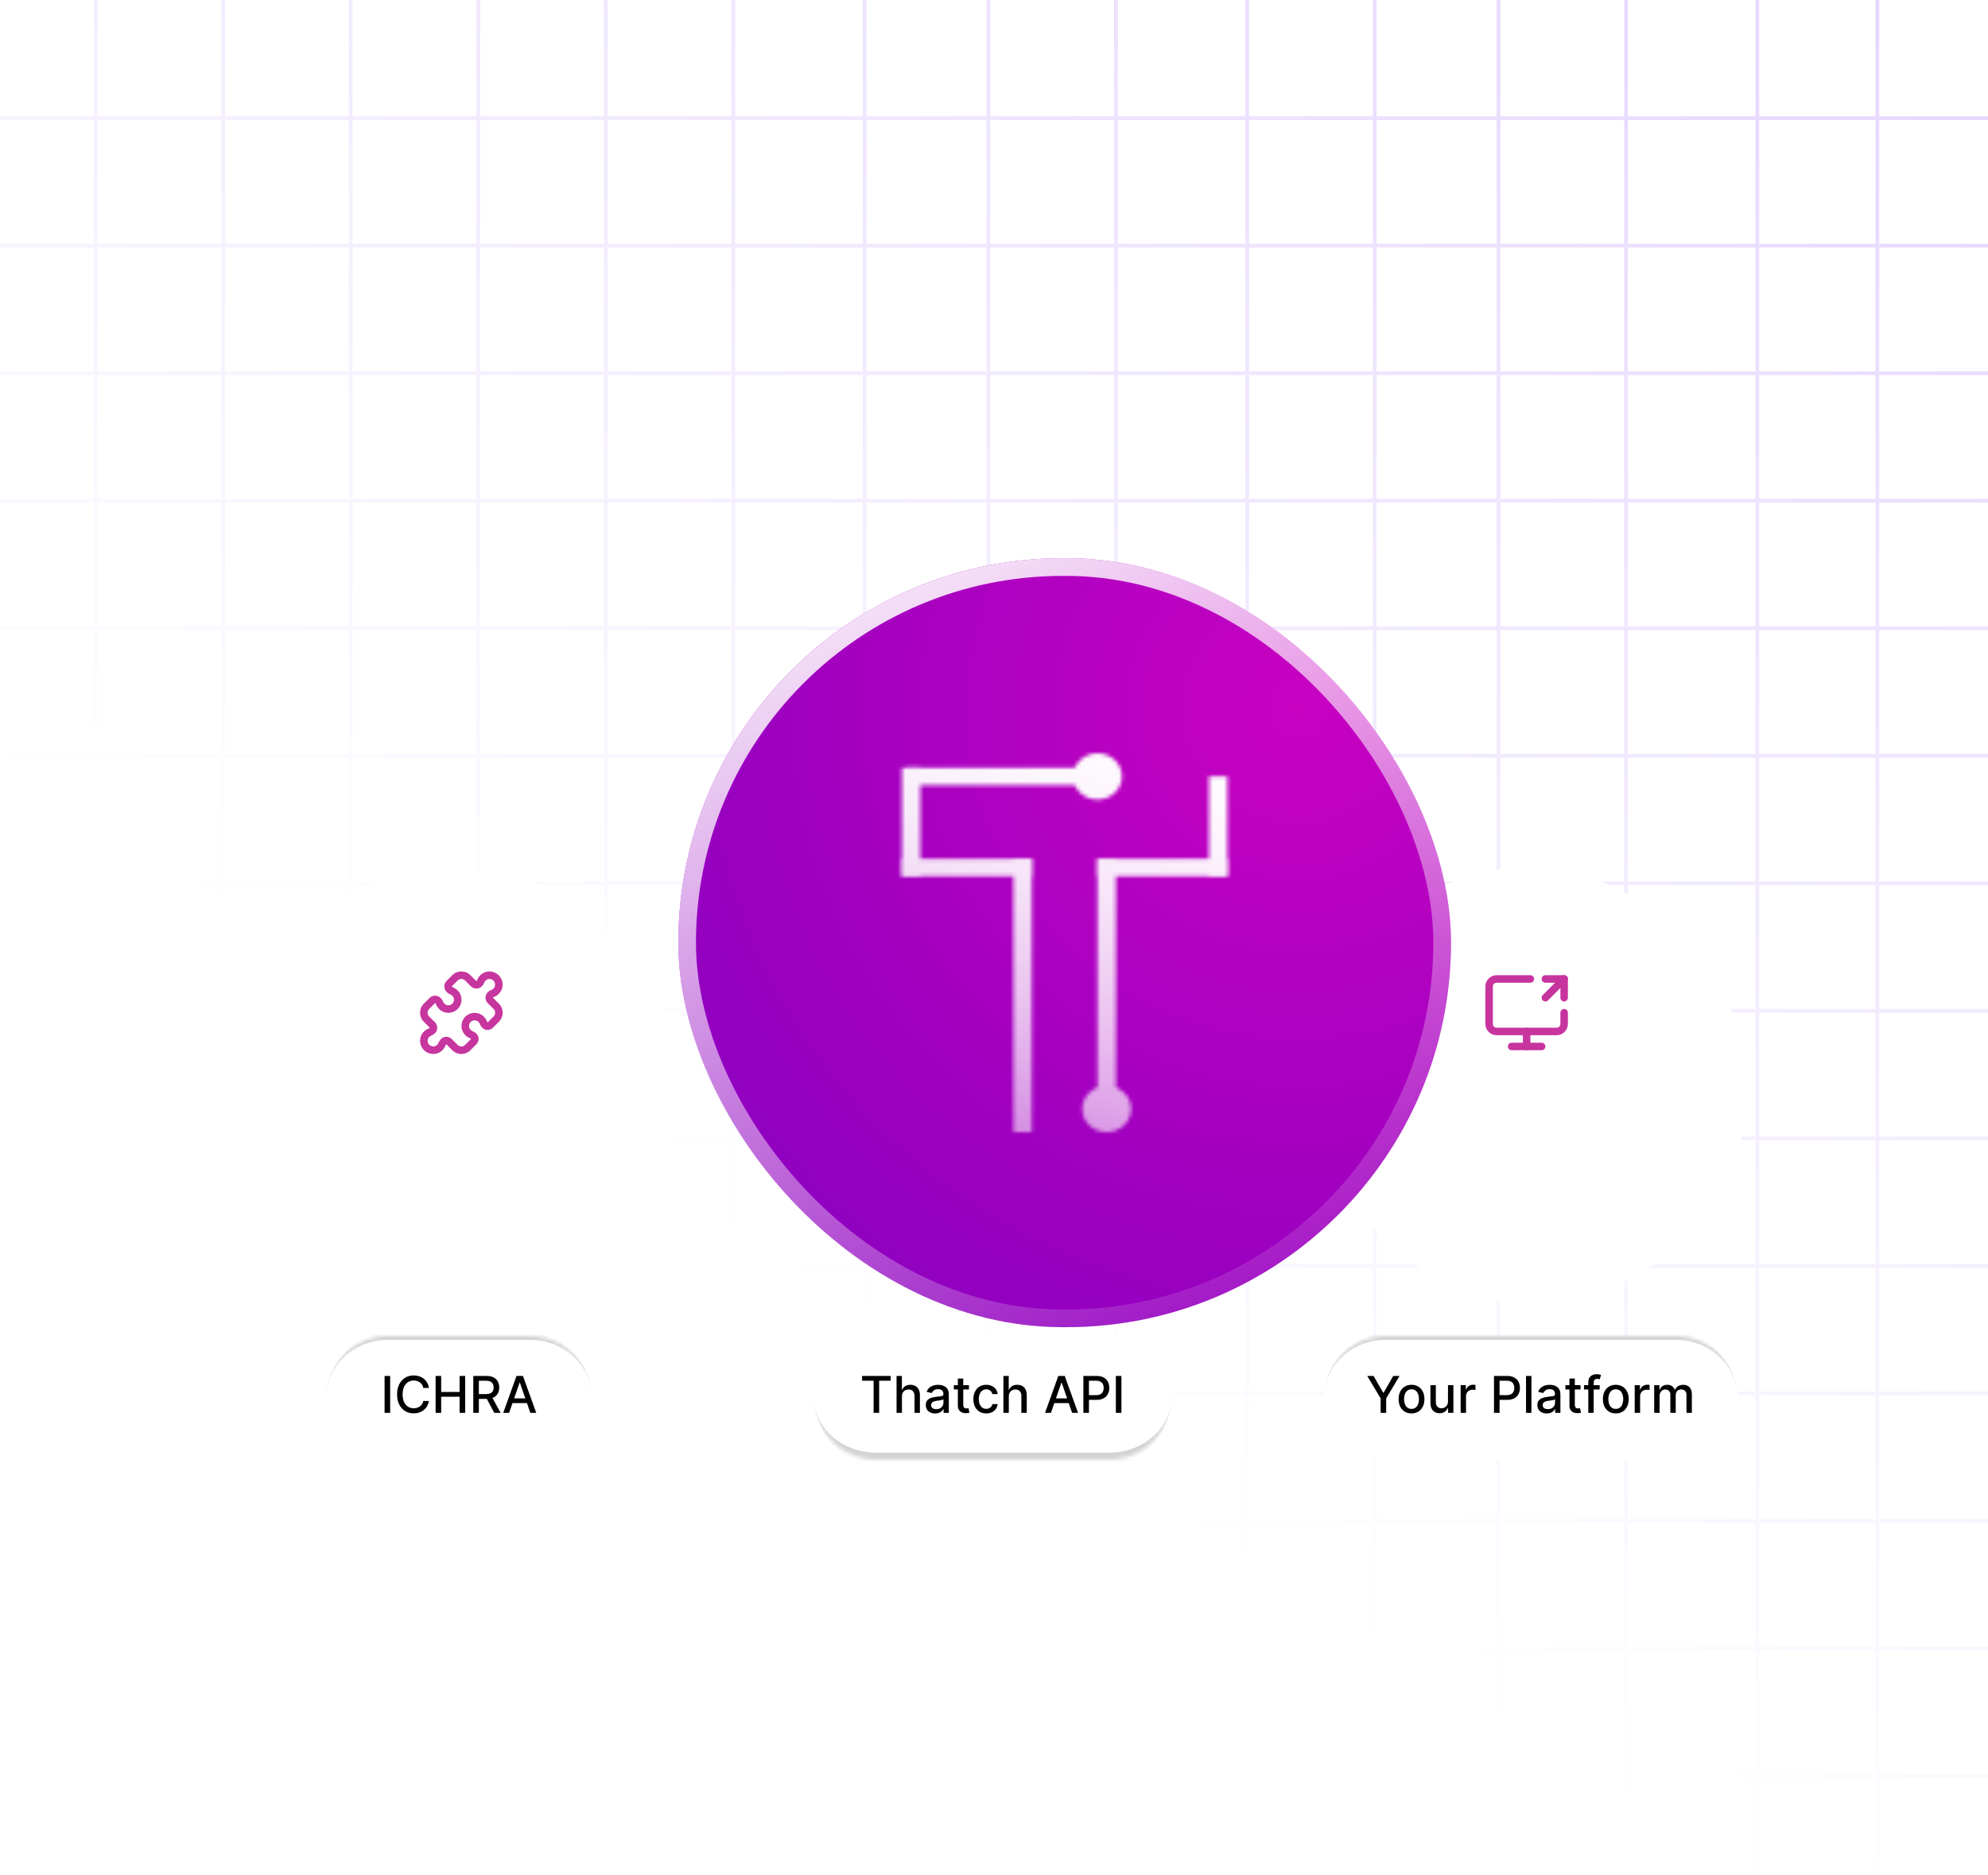 <svg width="530" height="500" viewBox="0 0 530 500" fill="none" xmlns="http://www.w3.org/2000/svg">
<g clip-path="url(#clip0_4637_3209)">
<rect width="530" height="500" fill="white"/>
<path fill-rule="evenodd" clip-rule="evenodd" d="M-5 31H530V32H-5V31Z" fill="url(#paint0_linear_4637_3209)"/>
<path fill-rule="evenodd" clip-rule="evenodd" d="M-5 65H530V66H-5V65Z" fill="url(#paint1_linear_4637_3209)"/>
<path fill-rule="evenodd" clip-rule="evenodd" d="M-5 99H530V100H-5V99Z" fill="url(#paint2_linear_4637_3209)"/>
<path fill-rule="evenodd" clip-rule="evenodd" d="M-5 133H530V134H-5V133Z" fill="url(#paint3_linear_4637_3209)"/>
<path fill-rule="evenodd" clip-rule="evenodd" d="M-5 167H530V168H-5V167Z" fill="url(#paint4_linear_4637_3209)"/>
<path fill-rule="evenodd" clip-rule="evenodd" d="M-5 201H530V202H-5V201Z" fill="url(#paint5_linear_4637_3209)"/>
<path fill-rule="evenodd" clip-rule="evenodd" d="M-5 235H530V236H-5V235Z" fill="url(#paint6_linear_4637_3209)"/>
<path fill-rule="evenodd" clip-rule="evenodd" d="M-5 269H530V270H-5V269Z" fill="url(#paint7_linear_4637_3209)"/>
<path fill-rule="evenodd" clip-rule="evenodd" d="M-5 303H530V304H-5V303Z" fill="url(#paint8_linear_4637_3209)"/>
<path fill-rule="evenodd" clip-rule="evenodd" d="M-5 337H530V338H-5V337Z" fill="url(#paint9_linear_4637_3209)"/>
<path fill-rule="evenodd" clip-rule="evenodd" d="M-5 371H530V372H-5V371Z" fill="url(#paint10_linear_4637_3209)"/>
<path fill-rule="evenodd" clip-rule="evenodd" d="M-5 405H530V406H-5V405Z" fill="url(#paint11_linear_4637_3209)"/>
<path fill-rule="evenodd" clip-rule="evenodd" d="M-5 439H530V440H-5V439Z" fill="url(#paint12_linear_4637_3209)"/>
<path fill-rule="evenodd" clip-rule="evenodd" d="M-5 473H530V474H-5V473Z" fill="url(#paint13_linear_4637_3209)"/>
<path fill-rule="evenodd" clip-rule="evenodd" d="M469 -1V501H468V-1L469 -1Z" fill="url(#paint14_linear_4637_3209)"/>
<path fill-rule="evenodd" clip-rule="evenodd" d="M501 -1V501H500V-1L501 -1Z" fill="url(#paint15_linear_4637_3209)"/>
<path fill-rule="evenodd" clip-rule="evenodd" d="M434 -1V501H433V-1L434 -1Z" fill="url(#paint16_linear_4637_3209)"/>
<path fill-rule="evenodd" clip-rule="evenodd" d="M400 -1V501H399V-1L400 -1Z" fill="url(#paint17_linear_4637_3209)"/>
<path fill-rule="evenodd" clip-rule="evenodd" d="M367 -1V501H366V-1L367 -1Z" fill="url(#paint18_linear_4637_3209)"/>
<path fill-rule="evenodd" clip-rule="evenodd" d="M333 -1V501H332V-1L333 -1Z" fill="url(#paint19_linear_4637_3209)"/>
<path fill-rule="evenodd" clip-rule="evenodd" d="M298 -1V501H297V-1L298 -1Z" fill="url(#paint20_linear_4637_3209)"/>
<path fill-rule="evenodd" clip-rule="evenodd" d="M264 -1V501H263V-1L264 -1Z" fill="url(#paint21_linear_4637_3209)"/>
<path fill-rule="evenodd" clip-rule="evenodd" d="M231 -1L231 501H230L230 -1L231 -1Z" fill="url(#paint22_linear_4637_3209)"/>
<path fill-rule="evenodd" clip-rule="evenodd" d="M196 -1L196 501H195L195 -1L196 -1Z" fill="url(#paint23_linear_4637_3209)"/>
<path fill-rule="evenodd" clip-rule="evenodd" d="M162 -1L162 501H161L161 -1L162 -1Z" fill="url(#paint24_linear_4637_3209)"/>
<path fill-rule="evenodd" clip-rule="evenodd" d="M128 -1L128 501H127L127 -1L128 -1Z" fill="url(#paint25_linear_4637_3209)"/>
<path fill-rule="evenodd" clip-rule="evenodd" d="M94 -1L94 501H93L93 -1L94 -1Z" fill="url(#paint26_linear_4637_3209)"/>
<path fill-rule="evenodd" clip-rule="evenodd" d="M60 -1L60 501H59L59 -1L60 -1Z" fill="url(#paint27_linear_4637_3209)"/>
<path fill-rule="evenodd" clip-rule="evenodd" d="M26 -1L26 501H25L25 -1L26 -1Z" fill="url(#paint28_linear_4637_3209)"/>
<g opacity="0.6">
<line x1="137.976" y1="367.893" x2="369.654" y2="367.893" stroke="url(#paint29_linear_4637_3209)" stroke-width="2.825" stroke-dasharray="3.77 3.77"/>
<g filter="url(#filter0_f_4637_3209)">
<line x1="137.976" y1="367.893" x2="369.654" y2="367.893" stroke="url(#paint30_linear_4637_3209)" stroke-width="2.825" stroke-dasharray="3.77 3.77"/>
</g>
</g>
<g filter="url(#filter1_ddddd_4637_3209)">
<rect x="350" y="212" width="116" height="116" rx="58" fill="white"/>
<rect x="350.977" y="212.977" width="114.045" height="114.045" rx="57.023" stroke="white" stroke-width="1.955"/>
</g>
<path fill-rule="evenodd" clip-rule="evenodd" d="M396.879 260.879C397.441 260.316 398.204 260 399 260H408C408.552 260 409 260.448 409 261C409 261.552 408.552 262 408 262H399C398.735 262 398.48 262.105 398.293 262.293C398.105 262.48 398 262.735 398 263V273C398 273.265 398.105 273.52 398.293 273.707C398.48 273.895 398.735 274 399 274H415C415.265 274 415.52 273.895 415.707 273.707C415.895 273.52 416 273.265 416 273V270C416 269.448 416.448 269 417 269C417.552 269 418 269.448 418 270V273C418 273.796 417.684 274.559 417.121 275.121C416.559 275.684 415.796 276 415 276H399C398.204 276 397.441 275.684 396.879 275.121C396.316 274.559 396 273.796 396 273V263C396 262.204 396.316 261.441 396.879 260.879Z" fill="#C7349E"/>
<path fill-rule="evenodd" clip-rule="evenodd" d="M402 279C402 278.448 402.448 278 403 278H411C411.552 278 412 278.448 412 279C412 279.552 411.552 280 411 280H403C402.448 280 402 279.552 402 279Z" fill="#C7349E"/>
<path fill-rule="evenodd" clip-rule="evenodd" d="M407 274C407.552 274 408 274.448 408 275V279C408 279.552 407.552 280 407 280C406.448 280 406 279.552 406 279V275C406 274.448 406.448 274 407 274Z" fill="#C7349E"/>
<path fill-rule="evenodd" clip-rule="evenodd" d="M417.707 260.293C418.098 260.683 418.098 261.317 417.707 261.707L412.707 266.707C412.317 267.098 411.683 267.098 411.293 266.707C410.902 266.317 410.902 265.683 411.293 265.293L416.293 260.293C416.683 259.902 417.317 259.902 417.707 260.293Z" fill="#C7349E"/>
<path fill-rule="evenodd" clip-rule="evenodd" d="M411 261C411 260.448 411.448 260 412 260H417C417.552 260 418 260.448 418 261V266C418 266.552 417.552 267 417 267C416.448 267 416 266.552 416 266V262H412C411.448 262 411 261.552 411 261Z" fill="#C7349E"/>
<g filter="url(#filter2_ddddd_4637_3209)">
<rect x="64" y="212" width="117" height="116" rx="58" fill="white"/>
<rect x="64.977" y="212.977" width="115.045" height="114.045" rx="57.023" stroke="white" stroke-width="1.955"/>
</g>
<g clip-path="url(#clip1_4637_3209)">
<path fill-rule="evenodd" clip-rule="evenodd" d="M122.999 260.998C122.814 260.998 122.631 261.034 122.461 261.105C122.29 261.175 122.135 261.279 122.005 261.41L120.479 262.935C120.462 262.952 120.455 262.975 120.458 262.997C120.458 263 120.46 263.006 120.466 263.018C120.474 263.032 120.49 263.056 120.523 263.088C120.592 263.155 120.705 263.231 120.856 263.292L120.857 263.292C121.391 263.51 121.863 263.857 122.231 264.302C122.599 264.746 122.852 265.275 122.966 265.841C123.08 266.407 123.052 266.992 122.886 267.544C122.719 268.097 122.418 268.6 122.01 269.008C121.602 269.416 121.099 269.717 120.546 269.884C119.994 270.05 119.409 270.078 118.843 269.964C118.277 269.85 117.748 269.597 117.304 269.229C116.859 268.861 116.512 268.389 116.294 267.855L116.294 267.854C116.233 267.703 116.157 267.59 116.09 267.521C116.058 267.488 116.034 267.472 116.02 267.464C116.008 267.458 116.002 267.456 116 267.456C115.978 267.453 115.954 267.461 115.937 267.477L114.411 269.003C114.136 269.278 113.998 269.638 113.998 270L113.998 270.001C113.998 270.186 114.034 270.369 114.105 270.54C114.176 270.71 114.279 270.865 114.41 270.996L115.979 272.565C116.203 272.789 116.371 273.062 116.471 273.363C116.57 273.664 116.597 273.983 116.55 274.296C116.4 275.311 115.562 275.866 114.957 276.101C114.724 276.192 114.518 276.339 114.357 276.529C114.196 276.719 114.085 276.946 114.034 277.19C113.982 277.434 113.993 277.687 114.064 277.926C114.135 278.165 114.265 278.383 114.441 278.559C114.617 278.735 114.835 278.865 115.074 278.936C115.313 279.007 115.566 279.018 115.81 278.966C116.054 278.915 116.281 278.804 116.471 278.643C116.661 278.482 116.808 278.276 116.899 278.044C117.134 277.438 117.689 276.601 118.703 276.449L118.704 276.449C119.017 276.402 119.337 276.43 119.638 276.529C119.938 276.629 120.211 276.797 120.435 277.021L122.003 278.589L122.004 278.59C122.135 278.721 122.29 278.825 122.46 278.895C122.631 278.966 122.814 279.002 122.999 279.002H123.001C123.186 279.002 123.369 278.966 123.54 278.895C123.711 278.824 123.866 278.72 123.997 278.589L125.595 276.991C125.59 276.985 125.582 276.976 125.572 276.966C125.524 276.919 125.438 276.862 125.318 276.817C124.768 276.614 124.278 276.275 123.893 275.832C123.508 275.389 123.24 274.856 123.115 274.283C122.989 273.709 123.01 273.114 123.175 272.55C123.34 271.987 123.644 271.474 124.059 271.059C124.474 270.644 124.987 270.34 125.55 270.175C126.114 270.01 126.709 269.989 127.283 270.115C127.856 270.24 128.389 270.508 128.832 270.893C129.275 271.278 129.613 271.767 129.817 272.317C129.862 272.436 129.919 272.523 129.966 272.572C129.977 272.582 129.985 272.589 129.991 272.594L131.589 270.997C131.865 270.721 132.002 270.363 132.002 270C132.002 269.638 131.864 269.278 131.589 269.003L130.021 267.435C129.568 266.982 129.354 266.339 129.45 265.702C129.601 264.687 130.44 264.133 131.044 263.899C131.276 263.808 131.482 263.661 131.643 263.471C131.804 263.281 131.915 263.054 131.966 262.81C132.018 262.566 132.007 262.313 131.936 262.074C131.865 261.835 131.735 261.617 131.559 261.441C131.383 261.265 131.165 261.135 130.926 261.064C130.687 260.993 130.434 260.982 130.19 261.034C129.946 261.085 129.719 261.196 129.529 261.357C129.339 261.518 129.192 261.724 129.101 261.957C128.866 262.562 128.311 263.399 127.297 263.551C126.661 263.646 126.018 263.432 125.565 262.979L123.997 261.411C123.722 261.136 123.362 260.998 123 260.998L122.999 260.998ZM123.001 258.998C122.553 258.998 122.109 259.085 121.696 259.257C121.282 259.428 120.906 259.679 120.59 259.996L119.065 261.521C118.6 261.986 118.383 262.643 118.48 263.292C118.635 264.328 119.494 264.897 120.102 265.144C120.331 265.238 120.533 265.386 120.691 265.577C120.848 265.767 120.956 265.994 121.005 266.236C121.054 266.479 121.042 266.73 120.971 266.966C120.899 267.203 120.77 267.419 120.596 267.594C120.421 267.768 120.205 267.897 119.968 267.969C119.732 268.04 119.481 268.052 119.238 268.003C118.996 267.954 118.769 267.846 118.579 267.689C118.388 267.531 118.24 267.329 118.146 267.1C117.899 266.492 117.331 265.633 116.295 265.478C115.645 265.381 114.986 265.599 114.523 266.063L112.997 267.589C112.332 268.254 111.998 269.128 111.998 269.999C111.998 270.447 112.086 270.891 112.257 271.305C112.429 271.719 112.68 272.095 112.997 272.412C112.997 272.411 112.998 272.412 112.997 272.412L114.565 273.979C114.568 273.982 114.57 273.985 114.571 273.989C114.572 273.993 114.573 273.997 114.572 274.001C114.569 274.008 114.559 274.029 114.525 274.062C114.467 274.119 114.367 274.185 114.232 274.237L114.231 274.237C113.689 274.448 113.208 274.792 112.832 275.235C112.455 275.679 112.196 276.21 112.076 276.779C111.957 277.349 111.981 277.939 112.147 278.497C112.313 279.054 112.615 279.562 113.027 279.973C113.438 280.385 113.946 280.687 114.503 280.853C115.061 281.019 115.651 281.043 116.221 280.924C116.79 280.804 117.321 280.545 117.765 280.168C118.209 279.792 118.552 279.311 118.763 278.769L118.763 278.768C118.816 278.633 118.882 278.533 118.939 278.475C118.972 278.441 118.993 278.43 119 278.427C119.003 278.427 119.007 278.427 119.01 278.428C119.014 278.429 119.017 278.432 119.02 278.435L120.588 280.002C120.588 280.002 120.588 280.002 120.588 280.002C120.904 280.319 121.281 280.571 121.695 280.743C122.109 280.914 122.552 281.003 123 281.002C123.449 281.002 123.892 280.914 124.306 280.742C124.72 280.571 125.096 280.319 125.413 280.002C125.413 280.001 125.413 280.001 125.413 280.001L127.022 278.392C127.022 278.392 127.022 278.392 127.022 278.392C127.241 278.173 127.405 277.906 127.502 277.613C127.599 277.319 127.626 277.007 127.58 276.701C127.432 275.708 126.615 275.166 126.015 274.943L126.013 274.942C125.777 274.855 125.567 274.71 125.402 274.52C125.237 274.33 125.122 274.101 125.068 273.855C125.015 273.61 125.024 273.354 125.094 273.113C125.165 272.871 125.295 272.651 125.473 272.473C125.651 272.295 125.871 272.165 126.113 272.094C126.354 272.024 126.61 272.015 126.855 272.068C127.101 272.122 127.33 272.237 127.52 272.402C127.71 272.567 127.855 272.777 127.942 273.013L127.943 273.016C128.166 273.614 128.709 274.432 129.701 274.58C130.007 274.626 130.319 274.599 130.612 274.502C130.906 274.405 131.173 274.241 131.392 274.023L133.003 272.411C133.669 271.745 134.002 270.872 134.002 270C134.002 269.128 133.668 268.254 133.003 267.589L131.435 266.021C131.429 266.014 131.427 266.006 131.428 266C131.428 266 131.428 265.999 131.428 265.998C131.431 265.991 131.442 265.971 131.475 265.938C131.533 265.882 131.633 265.816 131.768 265.763L131.769 265.763C132.311 265.552 132.792 265.209 133.168 264.765C133.545 264.321 133.804 263.79 133.924 263.221C134.043 262.651 134.019 262.061 133.853 261.503C133.687 260.946 133.385 260.438 132.973 260.027C132.562 259.615 132.054 259.313 131.497 259.147C130.939 258.981 130.349 258.957 129.779 259.076C129.21 259.196 128.679 259.455 128.235 259.832C127.792 260.208 127.448 260.689 127.237 261.231L127.237 261.232C127.185 261.367 127.119 261.467 127.061 261.525C127.028 261.56 127.007 261.57 127 261.573C126.997 261.573 126.994 261.573 126.991 261.572C126.986 261.57 126.982 261.568 126.979 261.565L125.411 259.997C124.747 259.332 123.872 258.998 123.001 258.998Z" fill="#C7359E"/>
</g>
<g filter="url(#filter3_d_4637_3209)">
<g filter="url(#filter4_i_4637_3209)">
<rect x="162" y="130" width="206" height="205" rx="102.5" fill="url(#paint31_radial_4637_3209)"/>
<rect x="164.354" y="132.354" width="201.291" height="200.291" rx="100.146" stroke="url(#paint32_linear_4637_3209)" stroke-width="4.709"/>
<mask id="mask0_4637_3209" style="mask-type:alpha" maskUnits="userSpaceOnUse" x="221" y="182" width="88" height="101">
<rect x="251.354" y="210.142" width="4.888" height="72.858" fill="#C4C4C4"/>
<rect x="273.756" y="210.142" width="4.888" height="71.316" fill="#C4C4C4"/>
<rect x="221.622" y="210.142" width="34.621" height="4.626" fill="#C4C4C4"/>
<rect x="273.756" y="210.142" width="34.621" height="4.626" fill="#C4C4C4"/>
<rect x="222.849" y="185.856" width="53.357" height="4.626" fill="#C4C4C4"/>
<rect x="221.622" y="185.856" width="4.888" height="28.912" fill="#C4C4C4"/>
<rect x="303.48" y="188.168" width="4.888" height="26.599" fill="#C4C4C4"/>
<ellipse cx="273.763" cy="188.168" rx="6.517" ry="6.168" fill="#C4C4C4"/>
<ellipse cx="276.204" cy="276.832" rx="6.517" ry="6.168" fill="#C4C4C4"/>
</mask>
<g mask="url(#mask0_4637_3209)">
<rect x="189.444" y="179.811" width="155.591" height="108.324" fill="url(#paint33_linear_4637_3209)"/>
<rect x="189.444" y="179.811" width="155.591" height="108.324" fill="url(#paint34_linear_4637_3209)"/>
</g>
</g>
</g>
<g filter="url(#filter5_ddddd_4637_3209)">
<mask id="path-23-inside-1_4637_3209" fill="white">
<path d="M217.086 335.482C217.086 326.38 224.464 319.001 233.567 319.001H295.724C304.827 319.001 312.205 326.38 312.205 335.482C312.205 344.584 304.827 351.963 295.724 351.963H233.567C224.464 351.963 217.086 344.584 217.086 335.482Z"/>
</mask>
<path d="M217.086 335.482C217.086 326.38 224.464 319.001 233.567 319.001H295.724C304.827 319.001 312.205 326.38 312.205 335.482C312.205 344.584 304.827 351.963 295.724 351.963H233.567C224.464 351.963 217.086 344.584 217.086 335.482Z" fill="white" shape-rendering="crispEdges"/>
<path d="M217.086 319.001H312.205H217.086ZM312.205 335.482C312.205 345.625 303.983 353.847 293.841 353.847H235.45C225.308 353.847 217.086 345.625 217.086 335.482V335.482C217.086 343.544 224.464 350.08 233.567 350.08H295.724C304.827 350.08 312.205 343.544 312.205 335.482V335.482ZM217.086 351.963V319.001V351.963ZM312.205 319.001V351.963V319.001Z" fill="#A8A8A8" fill-opacity="0.5" mask="url(#path-23-inside-1_4637_3209)"/>
<path d="M229.835 330.917V329.638H237.454V330.917H234.382V339.482H232.902V330.917H229.835ZM240.459 335.099V339.482H239.022V329.638H240.44V333.301H240.531C240.705 332.903 240.969 332.588 241.325 332.354C241.68 332.12 242.145 332.003 242.719 332.003C243.225 332.003 243.667 332.107 244.045 332.315C244.427 332.524 244.721 332.835 244.93 333.248C245.141 333.658 245.247 334.171 245.247 334.786V339.482H243.81V334.959C243.81 334.418 243.67 333.998 243.392 333.7C243.113 333.399 242.725 333.248 242.228 333.248C241.889 333.248 241.584 333.32 241.315 333.464C241.049 333.608 240.839 333.82 240.685 334.099C240.535 334.374 240.459 334.708 240.459 335.099ZM249.314 339.646C248.846 339.646 248.423 339.559 248.045 339.386C247.666 339.21 247.367 338.955 247.146 338.622C246.928 338.289 246.819 337.88 246.819 337.396C246.819 336.98 246.899 336.637 247.059 336.368C247.219 336.098 247.436 335.885 247.708 335.728C247.98 335.571 248.285 335.453 248.621 335.373C248.958 335.292 249.301 335.232 249.65 335.19C250.092 335.139 250.451 335.097 250.727 335.065C251.002 335.03 251.203 334.974 251.328 334.897C251.453 334.82 251.515 334.695 251.515 334.522V334.488C251.515 334.068 251.396 333.743 251.159 333.512C250.925 333.282 250.576 333.166 250.111 333.166C249.628 333.166 249.246 333.274 248.967 333.488C248.692 333.7 248.501 333.935 248.395 334.195L247.045 333.887C247.205 333.439 247.439 333.077 247.746 332.801C248.057 332.522 248.415 332.32 248.818 332.195C249.222 332.067 249.647 332.003 250.092 332.003C250.387 332.003 250.699 332.038 251.03 332.109C251.363 332.176 251.674 332.301 251.962 332.484C252.254 332.666 252.492 332.928 252.678 333.267C252.864 333.604 252.957 334.041 252.957 334.579V339.482H251.553V338.473H251.496C251.403 338.659 251.263 338.842 251.078 339.021C250.892 339.2 250.653 339.349 250.361 339.468C250.07 339.587 249.72 339.646 249.314 339.646ZM249.626 338.492C250.023 338.492 250.363 338.414 250.645 338.257C250.93 338.1 251.147 337.895 251.294 337.641C251.445 337.385 251.52 337.111 251.52 336.819V335.868C251.469 335.919 251.369 335.967 251.222 336.012C251.078 336.054 250.913 336.09 250.727 336.122C250.541 336.151 250.36 336.179 250.184 336.204C250.007 336.227 249.86 336.246 249.741 336.262C249.463 336.297 249.208 336.356 248.977 336.44C248.75 336.523 248.567 336.643 248.429 336.8C248.294 336.954 248.227 337.159 248.227 337.415C248.227 337.771 248.359 338.04 248.621 338.223C248.884 338.402 249.219 338.492 249.626 338.492ZM258.318 332.099V333.253H254.285V332.099H258.318ZM255.366 330.33H256.804V337.315C256.804 337.593 256.845 337.803 256.929 337.944C257.012 338.082 257.119 338.177 257.251 338.228C257.385 338.276 257.531 338.3 257.688 338.3C257.804 338.3 257.904 338.292 257.991 338.276C258.078 338.26 258.145 338.247 258.193 338.237L258.452 339.425C258.369 339.457 258.251 339.489 258.097 339.521C257.943 339.556 257.751 339.575 257.52 339.579C257.142 339.585 256.789 339.518 256.462 339.377C256.136 339.236 255.871 339.018 255.669 338.723C255.467 338.428 255.366 338.058 255.366 337.613V330.33ZM262.938 339.631C262.224 339.631 261.609 339.47 261.093 339.146C260.58 338.819 260.186 338.369 259.91 337.795C259.635 337.222 259.497 336.565 259.497 335.824C259.497 335.075 259.638 334.413 259.92 333.839C260.202 333.262 260.599 332.812 261.112 332.489C261.625 332.165 262.229 332.003 262.924 332.003C263.485 332.003 263.985 332.107 264.424 332.315C264.863 332.521 265.217 332.809 265.486 333.181C265.758 333.552 265.92 333.987 265.972 334.483H264.573C264.496 334.137 264.32 333.839 264.044 333.589C263.772 333.339 263.406 333.214 262.948 333.214C262.547 333.214 262.197 333.32 261.895 333.532C261.597 333.74 261.365 334.038 261.198 334.426C261.032 334.81 260.948 335.265 260.948 335.791C260.948 336.329 261.03 336.794 261.194 337.185C261.357 337.576 261.588 337.879 261.886 338.093C262.187 338.308 262.541 338.415 262.948 338.415C263.22 338.415 263.467 338.366 263.688 338.266C263.913 338.164 264.1 338.018 264.251 337.829C264.405 337.64 264.512 337.412 264.573 337.146H265.972C265.92 337.624 265.765 338.05 265.505 338.425C265.246 338.8 264.898 339.095 264.462 339.309C264.03 339.524 263.522 339.631 262.938 339.631ZM268.946 335.099V339.482H267.509V329.638H268.927V333.301H269.018C269.191 332.903 269.455 332.588 269.811 332.354C270.167 332.12 270.631 332.003 271.205 332.003C271.711 332.003 272.153 332.107 272.532 332.315C272.913 332.524 273.208 332.835 273.416 333.248C273.628 333.658 273.733 334.171 273.733 334.786V339.482H272.296V334.959C272.296 334.418 272.157 333.998 271.878 333.7C271.599 333.399 271.211 333.248 270.715 333.248C270.375 333.248 270.071 333.32 269.801 333.464C269.535 333.608 269.325 333.82 269.172 334.099C269.021 334.374 268.946 334.708 268.946 335.099ZM280.18 339.482H278.604L282.146 329.638H283.862L287.405 339.482H285.828L283.045 331.426H282.968L280.18 339.482ZM280.445 335.627H285.559V336.877H280.445V335.627ZM288.827 339.482V329.638H292.336C293.102 329.638 293.736 329.777 294.239 330.056C294.742 330.335 295.119 330.716 295.369 331.2C295.619 331.681 295.744 332.223 295.744 332.825C295.744 333.431 295.617 333.975 295.364 334.459C295.114 334.94 294.736 335.321 294.23 335.603C293.726 335.882 293.094 336.022 292.331 336.022H289.918V334.762H292.196C292.68 334.762 293.073 334.679 293.374 334.512C293.675 334.342 293.896 334.112 294.037 333.82C294.178 333.528 294.249 333.197 294.249 332.825C294.249 332.453 294.178 332.123 294.037 331.835C293.896 331.546 293.674 331.32 293.369 331.157C293.068 330.994 292.671 330.912 292.177 330.912H290.312V339.482H288.827ZM298.97 329.638V339.482H297.485V329.638H298.97Z" fill="black"/>
</g>
<g filter="url(#filter6_ddddd_4637_3209)">
<mask id="path-26-inside-2_4637_3209" fill="white">
<path d="M87 335.481C87 326.379 94.379 319 103.481 319H141.267C150.37 319 157.748 326.379 157.748 335.481C157.748 344.583 150.37 351.962 141.267 351.962H103.481C94.379 351.962 87 344.583 87 335.481Z"/>
</mask>
<path d="M87 335.481C87 326.379 94.379 319 103.481 319H141.267C150.37 319 157.748 326.379 157.748 335.481C157.748 344.583 150.37 351.962 141.267 351.962H103.481C94.379 351.962 87 344.583 87 335.481Z" fill="white" shape-rendering="crispEdges"/>
<path d="M87 335.481C87 325.827 94.827 318 104.481 318H140.267C149.922 318 157.748 325.827 157.748 335.481C157.748 326.931 150.37 320 141.267 320H103.481C94.379 320 87 326.931 87 335.481ZM157.748 351.962H87H157.748ZM87 351.962V319V351.962ZM157.748 319V351.962V319Z" fill="#A8A8A8" fill-opacity="0.5" mask="url(#path-26-inside-2_4637_3209)"/>
<path d="M104.016 329.637V339.481H102.531V329.637H104.016ZM114.355 332.838H112.856C112.798 332.518 112.691 332.236 112.534 331.992C112.377 331.749 112.184 331.542 111.957 331.372C111.729 331.203 111.474 331.074 111.192 330.988C110.914 330.901 110.617 330.858 110.303 330.858C109.736 330.858 109.228 331.001 108.779 331.286C108.334 331.571 107.981 331.989 107.722 332.54C107.466 333.092 107.337 333.765 107.337 334.559C107.337 335.36 107.466 336.037 107.722 336.588C107.981 337.139 108.336 337.556 108.784 337.838C109.233 338.12 109.738 338.261 110.298 338.261C110.609 338.261 110.904 338.219 111.183 338.136C111.465 338.049 111.72 337.922 111.947 337.756C112.175 337.589 112.367 337.386 112.524 337.145C112.684 336.902 112.795 336.623 112.856 336.309L114.355 336.314C114.275 336.798 114.12 337.243 113.889 337.65C113.662 338.054 113.368 338.403 113.009 338.698C112.654 338.99 112.247 339.215 111.788 339.376C111.33 339.536 110.83 339.616 110.289 339.616C109.436 339.616 108.677 339.414 108.01 339.01C107.344 338.603 106.818 338.022 106.434 337.266C106.052 336.509 105.862 335.607 105.862 334.559C105.862 333.508 106.054 332.606 106.438 331.853C106.823 331.097 107.349 330.517 108.015 330.113C108.682 329.706 109.44 329.503 110.289 329.503C110.811 329.503 111.298 329.578 111.75 329.728C112.205 329.876 112.614 330.094 112.976 330.382C113.338 330.667 113.637 331.017 113.875 331.43C114.112 331.84 114.272 332.31 114.355 332.838ZM116.133 339.481V329.637H117.618V333.915H122.526V329.637H124.016V339.481H122.526V335.189H117.618V339.481H116.133ZM126.179 339.481V329.637H129.688C130.451 329.637 131.083 329.768 131.587 330.031C132.093 330.294 132.471 330.658 132.721 331.122C132.971 331.584 133.096 332.117 133.096 332.723C133.096 333.326 132.969 333.856 132.716 334.314C132.466 334.769 132.088 335.123 131.582 335.376C131.079 335.63 130.446 335.756 129.683 335.756H127.025V334.478H129.548C130.029 334.478 130.42 334.409 130.721 334.271C131.026 334.133 131.248 333.933 131.389 333.67C131.53 333.407 131.601 333.092 131.601 332.723C131.601 332.351 131.529 332.029 131.385 331.757C131.244 331.485 131.021 331.276 130.716 331.132C130.415 330.985 130.02 330.911 129.529 330.911H127.664V339.481H126.179ZM131.039 335.04L133.471 339.481H131.779L129.395 335.04H131.039ZM135.735 339.481H134.158L137.701 329.637H139.417L142.959 339.481H141.383L138.6 331.425H138.523L135.735 339.481ZM135.999 335.626H141.114V336.876H135.999V335.626Z" fill="black"/>
</g>
<g filter="url(#filter7_ddddd_4637_3209)">
<mask id="path-29-inside-3_4637_3209" fill="white">
<path d="M353 335.481C353 326.379 360.379 319 369.481 319H446.707C455.81 319 463.188 326.379 463.188 335.481C463.188 344.583 455.809 351.962 446.707 351.962H369.481C360.379 351.962 353 344.583 353 335.481Z"/>
</mask>
<path d="M353 335.481C353 326.379 360.379 319 369.481 319H446.707C455.81 319 463.188 326.379 463.188 335.481C463.188 344.583 455.809 351.962 446.707 351.962H369.481C360.379 351.962 353 344.583 353 335.481Z" fill="white" shape-rendering="crispEdges"/>
<path d="M353 335.481C353 325.827 360.827 318 370.481 318H445.707C455.362 318 463.188 325.827 463.188 335.481C463.188 326.931 455.809 320 446.707 320H369.481C360.379 320 353 326.931 353 335.481ZM463.188 351.962H353H463.188ZM353 351.962V319V351.962ZM463.188 319V351.962V319Z" fill="#A8A8A8" fill-opacity="0.5" mask="url(#path-29-inside-3_4637_3209)"/>
<path d="M364.504 329.637H366.191L368.762 334.112H368.868L371.44 329.637H373.127L369.556 335.617V339.481H368.075V335.617L364.504 329.637ZM376.308 339.63C375.616 339.63 375.012 339.472 374.496 339.155C373.98 338.837 373.579 338.394 373.294 337.823C373.009 337.253 372.866 336.586 372.866 335.823C372.866 335.058 373.009 334.388 373.294 333.814C373.579 333.241 373.98 332.795 374.496 332.478C375.012 332.161 375.616 332.002 376.308 332.002C377 332.002 377.604 332.161 378.12 332.478C378.636 332.795 379.037 333.241 379.322 333.814C379.607 334.388 379.75 335.058 379.75 335.823C379.75 336.586 379.607 337.253 379.322 337.823C379.037 338.394 378.636 338.837 378.12 339.155C377.604 339.472 377 339.63 376.308 339.63ZM376.313 338.424C376.761 338.424 377.133 338.305 377.428 338.068C377.723 337.831 377.941 337.515 378.082 337.121C378.226 336.727 378.298 336.293 378.298 335.819C378.298 335.348 378.226 334.915 378.082 334.521C377.941 334.123 377.723 333.805 377.428 333.564C377.133 333.324 376.761 333.204 376.313 333.204C375.861 333.204 375.486 333.324 375.188 333.564C374.893 333.805 374.674 334.123 374.529 334.521C374.388 334.915 374.318 335.348 374.318 335.819C374.318 336.293 374.388 336.727 374.529 337.121C374.674 337.515 374.893 337.831 375.188 338.068C375.486 338.305 375.861 338.424 376.313 338.424ZM386.031 336.42V332.098H387.473V339.481H386.06V338.203H385.983C385.813 338.597 385.541 338.925 385.166 339.188C384.794 339.448 384.331 339.578 383.777 339.578C383.302 339.578 382.882 339.473 382.517 339.265C382.155 339.054 381.87 338.741 381.662 338.328C381.456 337.914 381.354 337.403 381.354 336.794V332.098H382.791V336.621C382.791 337.125 382.931 337.525 383.209 337.823C383.488 338.121 383.85 338.27 384.296 338.27C384.565 338.27 384.832 338.203 385.098 338.068C385.368 337.934 385.59 337.73 385.767 337.458C385.946 337.185 386.034 336.839 386.031 336.42ZM389.404 339.481V332.098H390.793V333.271H390.87C391.005 332.874 391.242 332.561 391.582 332.334C391.924 332.103 392.312 331.988 392.745 331.988C392.835 331.988 392.94 331.991 393.062 331.997C393.187 332.004 393.285 332.012 393.355 332.021V333.396C393.298 333.38 393.195 333.362 393.048 333.343C392.9 333.321 392.753 333.309 392.605 333.309C392.266 333.309 391.963 333.382 391.697 333.526C391.434 333.667 391.226 333.864 391.072 334.117C390.918 334.367 390.841 334.652 390.841 334.973V339.481H389.404ZM398.297 339.481V329.637H401.806C402.572 329.637 403.206 329.776 403.709 330.055C404.212 330.334 404.589 330.715 404.839 331.199C405.089 331.68 405.214 332.222 405.214 332.824C405.214 333.43 405.087 333.974 404.834 334.458C404.584 334.939 404.206 335.32 403.7 335.602C403.196 335.881 402.564 336.021 401.801 336.021H399.388V334.761H401.666C402.15 334.761 402.543 334.678 402.844 334.511C403.145 334.341 403.366 334.111 403.507 333.819C403.648 333.527 403.719 333.196 403.719 332.824C403.719 332.452 403.648 332.122 403.507 331.834C403.366 331.545 403.144 331.319 402.839 331.156C402.538 330.993 402.141 330.911 401.647 330.911H399.782V339.481H398.297ZM408.277 329.637V339.481H406.84V329.637H408.277ZM412.359 339.645C411.891 339.645 411.468 339.558 411.09 339.385C410.712 339.209 410.412 338.954 410.191 338.621C409.973 338.288 409.864 337.879 409.864 337.395C409.864 336.979 409.944 336.636 410.105 336.367C410.265 336.097 410.481 335.884 410.754 335.727C411.026 335.57 411.33 335.452 411.667 335.372C412.003 335.292 412.346 335.231 412.696 335.189C413.138 335.138 413.497 335.096 413.772 335.064C414.048 335.029 414.248 334.973 414.373 334.896C414.498 334.819 414.561 334.694 414.561 334.521V334.487C414.561 334.067 414.442 333.742 414.205 333.511C413.971 333.281 413.622 333.165 413.157 333.165C412.673 333.165 412.292 333.273 412.013 333.487C411.737 333.699 411.547 333.934 411.441 334.194L410.09 333.886C410.25 333.438 410.484 333.076 410.792 332.8C411.103 332.521 411.46 332.319 411.864 332.194C412.268 332.066 412.692 332.002 413.138 332.002C413.433 332.002 413.745 332.037 414.075 332.108C414.408 332.175 414.719 332.3 415.008 332.483C415.299 332.665 415.538 332.927 415.724 333.266C415.91 333.603 416.003 334.04 416.003 334.578V339.481H414.599V338.472H414.541C414.448 338.658 414.309 338.841 414.123 339.02C413.937 339.199 413.699 339.348 413.407 339.467C413.115 339.586 412.766 339.645 412.359 339.645ZM412.671 338.491C413.069 338.491 413.409 338.413 413.691 338.256C413.976 338.099 414.192 337.894 414.339 337.64C414.49 337.384 414.565 337.11 414.565 336.818V335.867C414.514 335.918 414.415 335.966 414.267 336.011C414.123 336.053 413.958 336.089 413.772 336.121C413.586 336.15 413.405 336.178 413.229 336.203C413.053 336.226 412.905 336.245 412.787 336.261C412.508 336.296 412.253 336.355 412.023 336.439C411.795 336.522 411.612 336.642 411.475 336.799C411.34 336.953 411.273 337.158 411.273 337.415C411.273 337.77 411.404 338.039 411.667 338.222C411.93 338.402 412.264 338.491 412.671 338.491ZM421.363 332.098V333.252H417.33V332.098H421.363ZM418.412 330.329H419.849V337.314C419.849 337.592 419.891 337.802 419.974 337.943C420.058 338.081 420.165 338.176 420.296 338.227C420.431 338.275 420.577 338.299 420.734 338.299C420.849 338.299 420.95 338.291 421.037 338.275C421.123 338.259 421.19 338.246 421.238 338.236L421.498 339.424C421.415 339.456 421.296 339.488 421.142 339.52C420.988 339.555 420.796 339.574 420.565 339.578C420.187 339.584 419.835 339.517 419.508 339.376C419.181 339.235 418.917 339.017 418.715 338.722C418.513 338.427 418.412 338.057 418.412 337.612V330.329ZM426.467 332.098V333.252H422.295V332.098H426.467ZM423.439 339.481V331.243C423.439 330.781 423.54 330.398 423.742 330.094C423.943 329.786 424.211 329.557 424.544 329.406C424.878 329.253 425.24 329.176 425.631 329.176C425.919 329.176 426.166 329.2 426.371 329.248C426.576 329.293 426.728 329.334 426.828 329.373L426.491 330.536C426.424 330.517 426.337 330.494 426.231 330.469C426.126 330.44 425.998 330.425 425.847 330.425C425.498 330.425 425.248 330.512 425.097 330.685C424.95 330.858 424.876 331.108 424.876 331.435V339.481H423.439ZM430.769 339.63C430.077 339.63 429.473 339.472 428.957 339.155C428.441 338.837 428.04 338.394 427.755 337.823C427.47 337.253 427.327 336.586 427.327 335.823C427.327 335.058 427.47 334.388 427.755 333.814C428.04 333.241 428.441 332.795 428.957 332.478C429.473 332.161 430.077 332.002 430.769 332.002C431.461 332.002 432.065 332.161 432.581 332.478C433.097 332.795 433.498 333.241 433.783 333.814C434.068 334.388 434.211 335.058 434.211 335.823C434.211 336.586 434.068 337.253 433.783 337.823C433.498 338.394 433.097 338.837 432.581 339.155C432.065 339.472 431.461 339.63 430.769 339.63ZM430.774 338.424C431.223 338.424 431.594 338.305 431.889 338.068C432.184 337.831 432.402 337.515 432.543 337.121C432.687 336.727 432.759 336.293 432.759 335.819C432.759 335.348 432.687 334.915 432.543 334.521C432.402 334.123 432.184 333.805 431.889 333.564C431.594 333.324 431.223 333.204 430.774 333.204C430.322 333.204 429.947 333.324 429.649 333.564C429.354 333.805 429.135 334.123 428.991 334.521C428.85 334.915 428.779 335.348 428.779 335.819C428.779 336.293 428.85 336.727 428.991 337.121C429.135 337.515 429.354 337.831 429.649 338.068C429.947 338.305 430.322 338.424 430.774 338.424ZM435.815 339.481V332.098H437.204V333.271H437.281C437.416 332.874 437.653 332.561 437.993 332.334C438.335 332.103 438.723 331.988 439.156 331.988C439.246 331.988 439.351 331.991 439.473 331.997C439.598 332.004 439.696 332.012 439.766 332.021V333.396C439.709 333.38 439.606 333.362 439.459 333.343C439.311 333.321 439.164 333.309 439.016 333.309C438.677 333.309 438.374 333.382 438.108 333.526C437.845 333.667 437.637 333.864 437.483 334.117C437.329 334.367 437.252 334.652 437.252 334.973V339.481H435.815ZM441.01 339.481V332.098H442.39V333.3H442.481C442.635 332.893 442.886 332.576 443.236 332.348C443.585 332.117 444.003 332.002 444.49 332.002C444.984 332.002 445.397 332.117 445.73 332.348C446.067 332.579 446.315 332.896 446.475 333.3H446.552C446.729 332.906 447.009 332.592 447.393 332.358C447.778 332.121 448.236 332.002 448.768 332.002C449.438 332.002 449.984 332.212 450.407 332.632C450.834 333.052 451.047 333.684 451.047 334.53V339.481H449.609V334.665C449.609 334.165 449.473 333.803 449.201 333.579C448.928 333.354 448.603 333.242 448.225 333.242C447.757 333.242 447.393 333.386 447.134 333.675C446.874 333.96 446.745 334.327 446.745 334.776V339.481H445.312V334.574C445.312 334.173 445.187 333.851 444.937 333.608C444.687 333.364 444.362 333.242 443.961 333.242C443.689 333.242 443.437 333.314 443.207 333.459C442.979 333.6 442.795 333.797 442.654 334.05C442.516 334.303 442.447 334.596 442.447 334.929V339.481H441.01Z" fill="black"/>
</g>
</g>
<defs>
<filter id="filter0_f_4637_3209" x="128.558" y="357.063" width="250.514" height="21.661" filterUnits="userSpaceOnUse" color-interpolation-filters="sRGB">
<feFlood flood-opacity="0" result="BackgroundImageFix"/>
<feBlend mode="normal" in="SourceGraphic" in2="BackgroundImageFix" result="shape"/>
<feGaussianBlur stdDeviation="4.709" result="effect1_foregroundBlur_4637_3209"/>
</filter>
<filter id="filter1_ddddd_4637_3209" x="307.659" y="184.603" width="200.682" height="200.682" filterUnits="userSpaceOnUse" color-interpolation-filters="sRGB">
<feFlood flood-opacity="0" result="BackgroundImageFix"/>
<feColorMatrix in="SourceAlpha" type="matrix" values="0 0 0 0 0 0 0 0 0 0 0 0 0 0 0 0 0 0 127 0" result="hardAlpha"/>
<feOffset dy="1.245"/>
<feGaussianBlur stdDeviation="0.934"/>
<feComposite in2="hardAlpha" operator="out"/>
<feColorMatrix type="matrix" values="0 0 0 0 0 0 0 0 0 0 0 0 0 0 0 0 0 0 0.04 0"/>
<feBlend mode="normal" in2="BackgroundImageFix" result="effect1_dropShadow_4637_3209"/>
<feColorMatrix in="SourceAlpha" type="matrix" values="0 0 0 0 0 0 0 0 0 0 0 0 0 0 0 0 0 0 127 0" result="hardAlpha"/>
<feOffset dy="14.944"/>
<feGaussianBlur stdDeviation="21.171"/>
<feComposite in2="hardAlpha" operator="out"/>
<feColorMatrix type="matrix" values="0 0 0 0 0.184 0 0 0 0 0.188 0 0 0 0 0.216 0 0 0 0.05 0"/>
<feBlend mode="normal" in2="effect1_dropShadow_4637_3209" result="effect2_dropShadow_4637_3209"/>
<feColorMatrix in="SourceAlpha" type="matrix" values="0 0 0 0 0 0 0 0 0 0 0 0 0 0 0 0 0 0 127 0" result="hardAlpha"/>
<feOffset dy="2.491"/>
<feGaussianBlur stdDeviation="1.868"/>
<feComposite in2="hardAlpha" operator="out"/>
<feColorMatrix type="matrix" values="0 0 0 0 0.133 0 0 0 0 0.165 0 0 0 0 0.208 0 0 0 0.04 0"/>
<feBlend mode="normal" in2="effect2_dropShadow_4637_3209" result="effect3_dropShadow_4637_3209"/>
<feColorMatrix in="SourceAlpha" type="matrix" values="0 0 0 0 0 0 0 0 0 0 0 0 0 0 0 0 0 0 127 0" result="hardAlpha"/>
<feOffset dy="0.623"/>
<feGaussianBlur stdDeviation="0.311"/>
<feComposite in2="hardAlpha" operator="out"/>
<feColorMatrix type="matrix" values="0 0 0 0 0 0 0 0 0 0 0 0 0 0 0 0 0 0 0.05 0"/>
<feBlend mode="normal" in2="effect3_dropShadow_4637_3209" result="effect4_dropShadow_4637_3209"/>
<feColorMatrix in="SourceAlpha" type="matrix" values="0 0 0 0 0 0 0 0 0 0 0 0 0 0 0 0 0 0 127 0" result="hardAlpha"/>
<feMorphology radius="0.623" operator="dilate" in="SourceAlpha" result="effect5_dropShadow_4637_3209"/>
<feOffset/>
<feComposite in2="hardAlpha" operator="out"/>
<feColorMatrix type="matrix" values="0 0 0 0 0.129 0 0 0 0 0.129 0 0 0 0 0.149 0 0 0 0.05 0"/>
<feBlend mode="normal" in2="effect4_dropShadow_4637_3209" result="effect5_dropShadow_4637_3209"/>
<feBlend mode="normal" in="SourceGraphic" in2="effect5_dropShadow_4637_3209" result="shape"/>
</filter>
<filter id="filter2_ddddd_4637_3209" x="21.659" y="184.603" width="201.682" height="200.682" filterUnits="userSpaceOnUse" color-interpolation-filters="sRGB">
<feFlood flood-opacity="0" result="BackgroundImageFix"/>
<feColorMatrix in="SourceAlpha" type="matrix" values="0 0 0 0 0 0 0 0 0 0 0 0 0 0 0 0 0 0 127 0" result="hardAlpha"/>
<feOffset dy="1.245"/>
<feGaussianBlur stdDeviation="0.934"/>
<feComposite in2="hardAlpha" operator="out"/>
<feColorMatrix type="matrix" values="0 0 0 0 0 0 0 0 0 0 0 0 0 0 0 0 0 0 0.04 0"/>
<feBlend mode="normal" in2="BackgroundImageFix" result="effect1_dropShadow_4637_3209"/>
<feColorMatrix in="SourceAlpha" type="matrix" values="0 0 0 0 0 0 0 0 0 0 0 0 0 0 0 0 0 0 127 0" result="hardAlpha"/>
<feOffset dy="14.944"/>
<feGaussianBlur stdDeviation="21.171"/>
<feComposite in2="hardAlpha" operator="out"/>
<feColorMatrix type="matrix" values="0 0 0 0 0.184 0 0 0 0 0.188 0 0 0 0 0.216 0 0 0 0.05 0"/>
<feBlend mode="normal" in2="effect1_dropShadow_4637_3209" result="effect2_dropShadow_4637_3209"/>
<feColorMatrix in="SourceAlpha" type="matrix" values="0 0 0 0 0 0 0 0 0 0 0 0 0 0 0 0 0 0 127 0" result="hardAlpha"/>
<feOffset dy="2.491"/>
<feGaussianBlur stdDeviation="1.868"/>
<feComposite in2="hardAlpha" operator="out"/>
<feColorMatrix type="matrix" values="0 0 0 0 0.133 0 0 0 0 0.165 0 0 0 0 0.208 0 0 0 0.04 0"/>
<feBlend mode="normal" in2="effect2_dropShadow_4637_3209" result="effect3_dropShadow_4637_3209"/>
<feColorMatrix in="SourceAlpha" type="matrix" values="0 0 0 0 0 0 0 0 0 0 0 0 0 0 0 0 0 0 127 0" result="hardAlpha"/>
<feOffset dy="0.623"/>
<feGaussianBlur stdDeviation="0.311"/>
<feComposite in2="hardAlpha" operator="out"/>
<feColorMatrix type="matrix" values="0 0 0 0 0 0 0 0 0 0 0 0 0 0 0 0 0 0 0.05 0"/>
<feBlend mode="normal" in2="effect3_dropShadow_4637_3209" result="effect4_dropShadow_4637_3209"/>
<feColorMatrix in="SourceAlpha" type="matrix" values="0 0 0 0 0 0 0 0 0 0 0 0 0 0 0 0 0 0 127 0" result="hardAlpha"/>
<feMorphology radius="0.623" operator="dilate" in="SourceAlpha" result="effect5_dropShadow_4637_3209"/>
<feOffset/>
<feComposite in2="hardAlpha" operator="out"/>
<feColorMatrix type="matrix" values="0 0 0 0 0.129 0 0 0 0 0.129 0 0 0 0 0.149 0 0 0 0.05 0"/>
<feBlend mode="normal" in2="effect4_dropShadow_4637_3209" result="effect5_dropShadow_4637_3209"/>
<feBlend mode="normal" in="SourceGraphic" in2="effect5_dropShadow_4637_3209" result="shape"/>
</filter>
<filter id="filter3_d_4637_3209" x="124.329" y="92.329" width="319.014" height="318.014" filterUnits="userSpaceOnUse" color-interpolation-filters="sRGB">
<feFlood flood-opacity="0" result="BackgroundImageFix"/>
<feColorMatrix in="SourceAlpha" type="matrix" values="0 0 0 0 0 0 0 0 0 0 0 0 0 0 0 0 0 0 127 0" result="hardAlpha"/>
<feOffset dx="18.836" dy="18.836"/>
<feGaussianBlur stdDeviation="28.253"/>
<feComposite in2="hardAlpha" operator="out"/>
<feColorMatrix type="matrix" values="0 0 0 0 0.702 0 0 0 0 0.004 0 0 0 0 0.757 0 0 0 0.2 0"/>
<feBlend mode="normal" in2="BackgroundImageFix" result="effect1_dropShadow_4637_3209"/>
<feBlend mode="normal" in="SourceGraphic" in2="effect1_dropShadow_4637_3209" result="shape"/>
</filter>
<filter id="filter4_i_4637_3209" x="162" y="130" width="206" height="205" filterUnits="userSpaceOnUse" color-interpolation-filters="sRGB">
<feFlood flood-opacity="0" result="BackgroundImageFix"/>
<feBlend mode="normal" in="SourceGraphic" in2="BackgroundImageFix" result="shape"/>
<feColorMatrix in="SourceAlpha" type="matrix" values="0 0 0 0 0 0 0 0 0 0 0 0 0 0 0 0 0 0 127 0" result="hardAlpha"/>
<feOffset/>
<feGaussianBlur stdDeviation="27.56"/>
<feComposite in2="hardAlpha" operator="arithmetic" k2="-1" k3="1"/>
<feColorMatrix type="matrix" values="0 0 0 0 1 0 0 0 0 1 0 0 0 0 1 0 0 0 1 0"/>
<feBlend mode="normal" in2="shape" result="effect1_innerShadow_4637_3209"/>
</filter>
<filter id="filter5_ddddd_4637_3209" x="135.479" y="266.197" width="258.333" height="196.175" filterUnits="userSpaceOnUse" color-interpolation-filters="sRGB">
<feFlood flood-opacity="0" result="BackgroundImageFix"/>
<feColorMatrix in="SourceAlpha" type="matrix" values="0 0 0 0 0 0 0 0 0 0 0 0 0 0 0 0 0 0 127 0" result="hardAlpha"/>
<feOffset dy="2.4"/>
<feGaussianBlur stdDeviation="1.8"/>
<feComposite in2="hardAlpha" operator="out"/>
<feColorMatrix type="matrix" values="0 0 0 0 0 0 0 0 0 0 0 0 0 0 0 0 0 0 0.04 0"/>
<feBlend mode="normal" in2="BackgroundImageFix" result="effect1_dropShadow_4637_3209"/>
<feColorMatrix in="SourceAlpha" type="matrix" values="0 0 0 0 0 0 0 0 0 0 0 0 0 0 0 0 0 0 127 0" result="hardAlpha"/>
<feOffset dy="28.802"/>
<feGaussianBlur stdDeviation="40.803"/>
<feComposite in2="hardAlpha" operator="out"/>
<feColorMatrix type="matrix" values="0 0 0 0 0.184 0 0 0 0 0.188 0 0 0 0 0.216 0 0 0 0.05 0"/>
<feBlend mode="normal" in2="effect1_dropShadow_4637_3209" result="effect2_dropShadow_4637_3209"/>
<feColorMatrix in="SourceAlpha" type="matrix" values="0 0 0 0 0 0 0 0 0 0 0 0 0 0 0 0 0 0 127 0" result="hardAlpha"/>
<feOffset dy="4.8"/>
<feGaussianBlur stdDeviation="3.6"/>
<feComposite in2="hardAlpha" operator="out"/>
<feColorMatrix type="matrix" values="0 0 0 0 0.133 0 0 0 0 0.165 0 0 0 0 0.208 0 0 0 0.04 0"/>
<feBlend mode="normal" in2="effect2_dropShadow_4637_3209" result="effect3_dropShadow_4637_3209"/>
<feColorMatrix in="SourceAlpha" type="matrix" values="0 0 0 0 0 0 0 0 0 0 0 0 0 0 0 0 0 0 127 0" result="hardAlpha"/>
<feOffset dy="1.2"/>
<feGaussianBlur stdDeviation="0.6"/>
<feComposite in2="hardAlpha" operator="out"/>
<feColorMatrix type="matrix" values="0 0 0 0 0 0 0 0 0 0 0 0 0 0 0 0 0 0 0.05 0"/>
<feBlend mode="normal" in2="effect3_dropShadow_4637_3209" result="effect4_dropShadow_4637_3209"/>
<feColorMatrix in="SourceAlpha" type="matrix" values="0 0 0 0 0 0 0 0 0 0 0 0 0 0 0 0 0 0 127 0" result="hardAlpha"/>
<feMorphology radius="1.2" operator="dilate" in="SourceAlpha" result="effect5_dropShadow_4637_3209"/>
<feOffset/>
<feComposite in2="hardAlpha" operator="out"/>
<feColorMatrix type="matrix" values="0 0 0 0 0.129 0 0 0 0 0.129 0 0 0 0 0.149 0 0 0 0.05 0"/>
<feBlend mode="normal" in2="effect4_dropShadow_4637_3209" result="effect5_dropShadow_4637_3209"/>
<feBlend mode="normal" in="SourceGraphic" in2="effect5_dropShadow_4637_3209" result="shape"/>
</filter>
<filter id="filter6_ddddd_4637_3209" x="5.393" y="266.196" width="233.962" height="196.175" filterUnits="userSpaceOnUse" color-interpolation-filters="sRGB">
<feFlood flood-opacity="0" result="BackgroundImageFix"/>
<feColorMatrix in="SourceAlpha" type="matrix" values="0 0 0 0 0 0 0 0 0 0 0 0 0 0 0 0 0 0 127 0" result="hardAlpha"/>
<feOffset dy="2.4"/>
<feGaussianBlur stdDeviation="1.8"/>
<feComposite in2="hardAlpha" operator="out"/>
<feColorMatrix type="matrix" values="0 0 0 0 0 0 0 0 0 0 0 0 0 0 0 0 0 0 0.04 0"/>
<feBlend mode="normal" in2="BackgroundImageFix" result="effect1_dropShadow_4637_3209"/>
<feColorMatrix in="SourceAlpha" type="matrix" values="0 0 0 0 0 0 0 0 0 0 0 0 0 0 0 0 0 0 127 0" result="hardAlpha"/>
<feOffset dy="28.802"/>
<feGaussianBlur stdDeviation="40.803"/>
<feComposite in2="hardAlpha" operator="out"/>
<feColorMatrix type="matrix" values="0 0 0 0 0.184 0 0 0 0 0.188 0 0 0 0 0.216 0 0 0 0.05 0"/>
<feBlend mode="normal" in2="effect1_dropShadow_4637_3209" result="effect2_dropShadow_4637_3209"/>
<feColorMatrix in="SourceAlpha" type="matrix" values="0 0 0 0 0 0 0 0 0 0 0 0 0 0 0 0 0 0 127 0" result="hardAlpha"/>
<feOffset dy="4.8"/>
<feGaussianBlur stdDeviation="3.6"/>
<feComposite in2="hardAlpha" operator="out"/>
<feColorMatrix type="matrix" values="0 0 0 0 0.133 0 0 0 0 0.165 0 0 0 0 0.208 0 0 0 0.04 0"/>
<feBlend mode="normal" in2="effect2_dropShadow_4637_3209" result="effect3_dropShadow_4637_3209"/>
<feColorMatrix in="SourceAlpha" type="matrix" values="0 0 0 0 0 0 0 0 0 0 0 0 0 0 0 0 0 0 127 0" result="hardAlpha"/>
<feOffset dy="1.2"/>
<feGaussianBlur stdDeviation="0.6"/>
<feComposite in2="hardAlpha" operator="out"/>
<feColorMatrix type="matrix" values="0 0 0 0 0 0 0 0 0 0 0 0 0 0 0 0 0 0 0.05 0"/>
<feBlend mode="normal" in2="effect3_dropShadow_4637_3209" result="effect4_dropShadow_4637_3209"/>
<feColorMatrix in="SourceAlpha" type="matrix" values="0 0 0 0 0 0 0 0 0 0 0 0 0 0 0 0 0 0 127 0" result="hardAlpha"/>
<feMorphology radius="1.2" operator="dilate" in="SourceAlpha" result="effect5_dropShadow_4637_3209"/>
<feOffset/>
<feComposite in2="hardAlpha" operator="out"/>
<feColorMatrix type="matrix" values="0 0 0 0 0.129 0 0 0 0 0.129 0 0 0 0 0.149 0 0 0 0.05 0"/>
<feBlend mode="normal" in2="effect4_dropShadow_4637_3209" result="effect5_dropShadow_4637_3209"/>
<feBlend mode="normal" in="SourceGraphic" in2="effect5_dropShadow_4637_3209" result="shape"/>
</filter>
<filter id="filter7_ddddd_4637_3209" x="271.393" y="266.196" width="273.402" height="196.175" filterUnits="userSpaceOnUse" color-interpolation-filters="sRGB">
<feFlood flood-opacity="0" result="BackgroundImageFix"/>
<feColorMatrix in="SourceAlpha" type="matrix" values="0 0 0 0 0 0 0 0 0 0 0 0 0 0 0 0 0 0 127 0" result="hardAlpha"/>
<feOffset dy="2.4"/>
<feGaussianBlur stdDeviation="1.8"/>
<feComposite in2="hardAlpha" operator="out"/>
<feColorMatrix type="matrix" values="0 0 0 0 0 0 0 0 0 0 0 0 0 0 0 0 0 0 0.04 0"/>
<feBlend mode="normal" in2="BackgroundImageFix" result="effect1_dropShadow_4637_3209"/>
<feColorMatrix in="SourceAlpha" type="matrix" values="0 0 0 0 0 0 0 0 0 0 0 0 0 0 0 0 0 0 127 0" result="hardAlpha"/>
<feOffset dy="28.802"/>
<feGaussianBlur stdDeviation="40.803"/>
<feComposite in2="hardAlpha" operator="out"/>
<feColorMatrix type="matrix" values="0 0 0 0 0.184 0 0 0 0 0.188 0 0 0 0 0.216 0 0 0 0.05 0"/>
<feBlend mode="normal" in2="effect1_dropShadow_4637_3209" result="effect2_dropShadow_4637_3209"/>
<feColorMatrix in="SourceAlpha" type="matrix" values="0 0 0 0 0 0 0 0 0 0 0 0 0 0 0 0 0 0 127 0" result="hardAlpha"/>
<feOffset dy="4.8"/>
<feGaussianBlur stdDeviation="3.6"/>
<feComposite in2="hardAlpha" operator="out"/>
<feColorMatrix type="matrix" values="0 0 0 0 0.133 0 0 0 0 0.165 0 0 0 0 0.208 0 0 0 0.04 0"/>
<feBlend mode="normal" in2="effect2_dropShadow_4637_3209" result="effect3_dropShadow_4637_3209"/>
<feColorMatrix in="SourceAlpha" type="matrix" values="0 0 0 0 0 0 0 0 0 0 0 0 0 0 0 0 0 0 127 0" result="hardAlpha"/>
<feOffset dy="1.2"/>
<feGaussianBlur stdDeviation="0.6"/>
<feComposite in2="hardAlpha" operator="out"/>
<feColorMatrix type="matrix" values="0 0 0 0 0 0 0 0 0 0 0 0 0 0 0 0 0 0 0.05 0"/>
<feBlend mode="normal" in2="effect3_dropShadow_4637_3209" result="effect4_dropShadow_4637_3209"/>
<feColorMatrix in="SourceAlpha" type="matrix" values="0 0 0 0 0 0 0 0 0 0 0 0 0 0 0 0 0 0 127 0" result="hardAlpha"/>
<feMorphology radius="1.2" operator="dilate" in="SourceAlpha" result="effect5_dropShadow_4637_3209"/>
<feOffset/>
<feComposite in2="hardAlpha" operator="out"/>
<feColorMatrix type="matrix" values="0 0 0 0 0.129 0 0 0 0 0.129 0 0 0 0 0.149 0 0 0 0.05 0"/>
<feBlend mode="normal" in2="effect4_dropShadow_4637_3209" result="effect5_dropShadow_4637_3209"/>
<feBlend mode="normal" in="SourceGraphic" in2="effect5_dropShadow_4637_3209" result="shape"/>
</filter>
<linearGradient id="paint0_linear_4637_3209" x1="530" y1="-28.5" x2="269" y2="379.5" gradientUnits="userSpaceOnUse">
<stop stop-color="#E3D3FF"/>
<stop offset="1" stop-color="white"/>
</linearGradient>
<linearGradient id="paint1_linear_4637_3209" x1="530" y1="-28.5" x2="269" y2="379.5" gradientUnits="userSpaceOnUse">
<stop stop-color="#E3D3FF"/>
<stop offset="1" stop-color="white"/>
</linearGradient>
<linearGradient id="paint2_linear_4637_3209" x1="530" y1="-28.5" x2="269" y2="379.5" gradientUnits="userSpaceOnUse">
<stop stop-color="#E3D3FF"/>
<stop offset="1" stop-color="white"/>
</linearGradient>
<linearGradient id="paint3_linear_4637_3209" x1="530" y1="-28.5" x2="269" y2="379.5" gradientUnits="userSpaceOnUse">
<stop stop-color="#E3D3FF"/>
<stop offset="1" stop-color="white"/>
</linearGradient>
<linearGradient id="paint4_linear_4637_3209" x1="530" y1="-28.5" x2="269" y2="379.5" gradientUnits="userSpaceOnUse">
<stop stop-color="#E3D3FF"/>
<stop offset="1" stop-color="white"/>
</linearGradient>
<linearGradient id="paint5_linear_4637_3209" x1="530" y1="-28.5" x2="269" y2="379.5" gradientUnits="userSpaceOnUse">
<stop stop-color="#E3D3FF"/>
<stop offset="1" stop-color="white"/>
</linearGradient>
<linearGradient id="paint6_linear_4637_3209" x1="530" y1="-28.5" x2="269" y2="379.5" gradientUnits="userSpaceOnUse">
<stop stop-color="#E3D3FF"/>
<stop offset="1" stop-color="white"/>
</linearGradient>
<linearGradient id="paint7_linear_4637_3209" x1="530" y1="-28.5" x2="269" y2="379.5" gradientUnits="userSpaceOnUse">
<stop stop-color="#E3D3FF"/>
<stop offset="1" stop-color="white"/>
</linearGradient>
<linearGradient id="paint8_linear_4637_3209" x1="530" y1="-28.5" x2="269" y2="379.5" gradientUnits="userSpaceOnUse">
<stop stop-color="#E3D3FF"/>
<stop offset="1" stop-color="white"/>
</linearGradient>
<linearGradient id="paint9_linear_4637_3209" x1="530" y1="-28.5" x2="269" y2="379.5" gradientUnits="userSpaceOnUse">
<stop stop-color="#E3D3FF"/>
<stop offset="1" stop-color="white"/>
</linearGradient>
<linearGradient id="paint10_linear_4637_3209" x1="530" y1="-28.5" x2="269" y2="379.5" gradientUnits="userSpaceOnUse">
<stop stop-color="#E3D3FF"/>
<stop offset="1" stop-color="white"/>
</linearGradient>
<linearGradient id="paint11_linear_4637_3209" x1="530" y1="-28.5" x2="269" y2="379.5" gradientUnits="userSpaceOnUse">
<stop stop-color="#E3D3FF"/>
<stop offset="1" stop-color="white"/>
</linearGradient>
<linearGradient id="paint12_linear_4637_3209" x1="530" y1="-28.5" x2="269" y2="379.5" gradientUnits="userSpaceOnUse">
<stop stop-color="#E3D3FF"/>
<stop offset="1" stop-color="white"/>
</linearGradient>
<linearGradient id="paint13_linear_4637_3209" x1="530" y1="-28.5" x2="269" y2="379.5" gradientUnits="userSpaceOnUse">
<stop stop-color="#E3D3FF"/>
<stop offset="1" stop-color="white"/>
</linearGradient>
<linearGradient id="paint14_linear_4637_3209" x1="530" y1="-28.5" x2="269" y2="379.5" gradientUnits="userSpaceOnUse">
<stop stop-color="#E3D3FF"/>
<stop offset="1" stop-color="white"/>
</linearGradient>
<linearGradient id="paint15_linear_4637_3209" x1="530" y1="-28.5" x2="269" y2="379.5" gradientUnits="userSpaceOnUse">
<stop stop-color="#E3D3FF"/>
<stop offset="1" stop-color="white"/>
</linearGradient>
<linearGradient id="paint16_linear_4637_3209" x1="530" y1="-28.5" x2="269" y2="379.5" gradientUnits="userSpaceOnUse">
<stop stop-color="#E3D3FF"/>
<stop offset="1" stop-color="white"/>
</linearGradient>
<linearGradient id="paint17_linear_4637_3209" x1="530" y1="-28.5" x2="269" y2="379.5" gradientUnits="userSpaceOnUse">
<stop stop-color="#E3D3FF"/>
<stop offset="1" stop-color="white"/>
</linearGradient>
<linearGradient id="paint18_linear_4637_3209" x1="530" y1="-28.5" x2="269" y2="379.5" gradientUnits="userSpaceOnUse">
<stop stop-color="#E3D3FF"/>
<stop offset="1" stop-color="white"/>
</linearGradient>
<linearGradient id="paint19_linear_4637_3209" x1="530" y1="-28.5" x2="269" y2="379.5" gradientUnits="userSpaceOnUse">
<stop stop-color="#E3D3FF"/>
<stop offset="1" stop-color="white"/>
</linearGradient>
<linearGradient id="paint20_linear_4637_3209" x1="530" y1="-28.5" x2="269" y2="379.5" gradientUnits="userSpaceOnUse">
<stop stop-color="#E3D3FF"/>
<stop offset="1" stop-color="white"/>
</linearGradient>
<linearGradient id="paint21_linear_4637_3209" x1="530" y1="-28.5" x2="269" y2="379.5" gradientUnits="userSpaceOnUse">
<stop stop-color="#E3D3FF"/>
<stop offset="1" stop-color="white"/>
</linearGradient>
<linearGradient id="paint22_linear_4637_3209" x1="530" y1="-28.5" x2="269" y2="379.5" gradientUnits="userSpaceOnUse">
<stop stop-color="#E3D3FF"/>
<stop offset="1" stop-color="white"/>
</linearGradient>
<linearGradient id="paint23_linear_4637_3209" x1="530" y1="-28.5" x2="269" y2="379.5" gradientUnits="userSpaceOnUse">
<stop stop-color="#E3D3FF"/>
<stop offset="1" stop-color="white"/>
</linearGradient>
<linearGradient id="paint24_linear_4637_3209" x1="530" y1="-28.5" x2="269" y2="379.5" gradientUnits="userSpaceOnUse">
<stop stop-color="#E3D3FF"/>
<stop offset="1" stop-color="white"/>
</linearGradient>
<linearGradient id="paint25_linear_4637_3209" x1="530" y1="-28.5" x2="269" y2="379.5" gradientUnits="userSpaceOnUse">
<stop stop-color="#E3D3FF"/>
<stop offset="1" stop-color="white"/>
</linearGradient>
<linearGradient id="paint26_linear_4637_3209" x1="530" y1="-28.5" x2="269" y2="379.5" gradientUnits="userSpaceOnUse">
<stop stop-color="#E3D3FF"/>
<stop offset="1" stop-color="white"/>
</linearGradient>
<linearGradient id="paint27_linear_4637_3209" x1="530" y1="-28.5" x2="269" y2="379.5" gradientUnits="userSpaceOnUse">
<stop stop-color="#E3D3FF"/>
<stop offset="1" stop-color="white"/>
</linearGradient>
<linearGradient id="paint28_linear_4637_3209" x1="530" y1="-28.5" x2="269" y2="379.5" gradientUnits="userSpaceOnUse">
<stop stop-color="#E3D3FF"/>
<stop offset="1" stop-color="white"/>
</linearGradient>
<linearGradient id="paint29_linear_4637_3209" x1="137.976" y1="369.806" x2="369.654" y2="369.806" gradientUnits="userSpaceOnUse">
<stop stop-color="white" stop-opacity="0"/>
<stop offset="0.51" stop-color="white"/>
<stop offset="1" stop-color="white" stop-opacity="0"/>
</linearGradient>
<linearGradient id="paint30_linear_4637_3209" x1="137.976" y1="369.806" x2="369.654" y2="369.806" gradientUnits="userSpaceOnUse">
<stop stop-color="white"/>
<stop offset="0.51" stop-color="white"/>
<stop offset="1" stop-color="white"/>
</linearGradient>
<radialGradient id="paint31_radial_4637_3209" cx="0" cy="0" r="1" gradientUnits="userSpaceOnUse" gradientTransform="translate(327.536 170.268) rotate(108.863) scale(193.424 194.171)">
<stop stop-color="#C801C1"/>
<stop offset="1" stop-color="#8E00C0"/>
</radialGradient>
<linearGradient id="paint32_linear_4637_3209" x1="265" y1="82.411" x2="378.129" y2="324.442" gradientUnits="userSpaceOnUse">
<stop stop-color="white"/>
<stop offset="1" stop-color="white" stop-opacity="0"/>
</linearGradient>
<linearGradient id="paint33_linear_4637_3209" x1="302.875" y1="163.063" x2="249.219" y2="349.28" gradientUnits="userSpaceOnUse">
<stop stop-color="white"/>
<stop offset="1" stop-color="white" stop-opacity="0"/>
</linearGradient>
<linearGradient id="paint34_linear_4637_3209" x1="302.875" y1="163.063" x2="249.219" y2="349.28" gradientUnits="userSpaceOnUse">
<stop stop-color="white"/>
<stop offset="1" stop-color="white" stop-opacity="0"/>
</linearGradient>
<clipPath id="clip0_4637_3209">
<rect width="530" height="500" fill="white"/>
</clipPath>
<clipPath id="clip1_4637_3209">
<rect width="24" height="24" fill="white" transform="translate(111 258)"/>
</clipPath>
</defs>
</svg>

